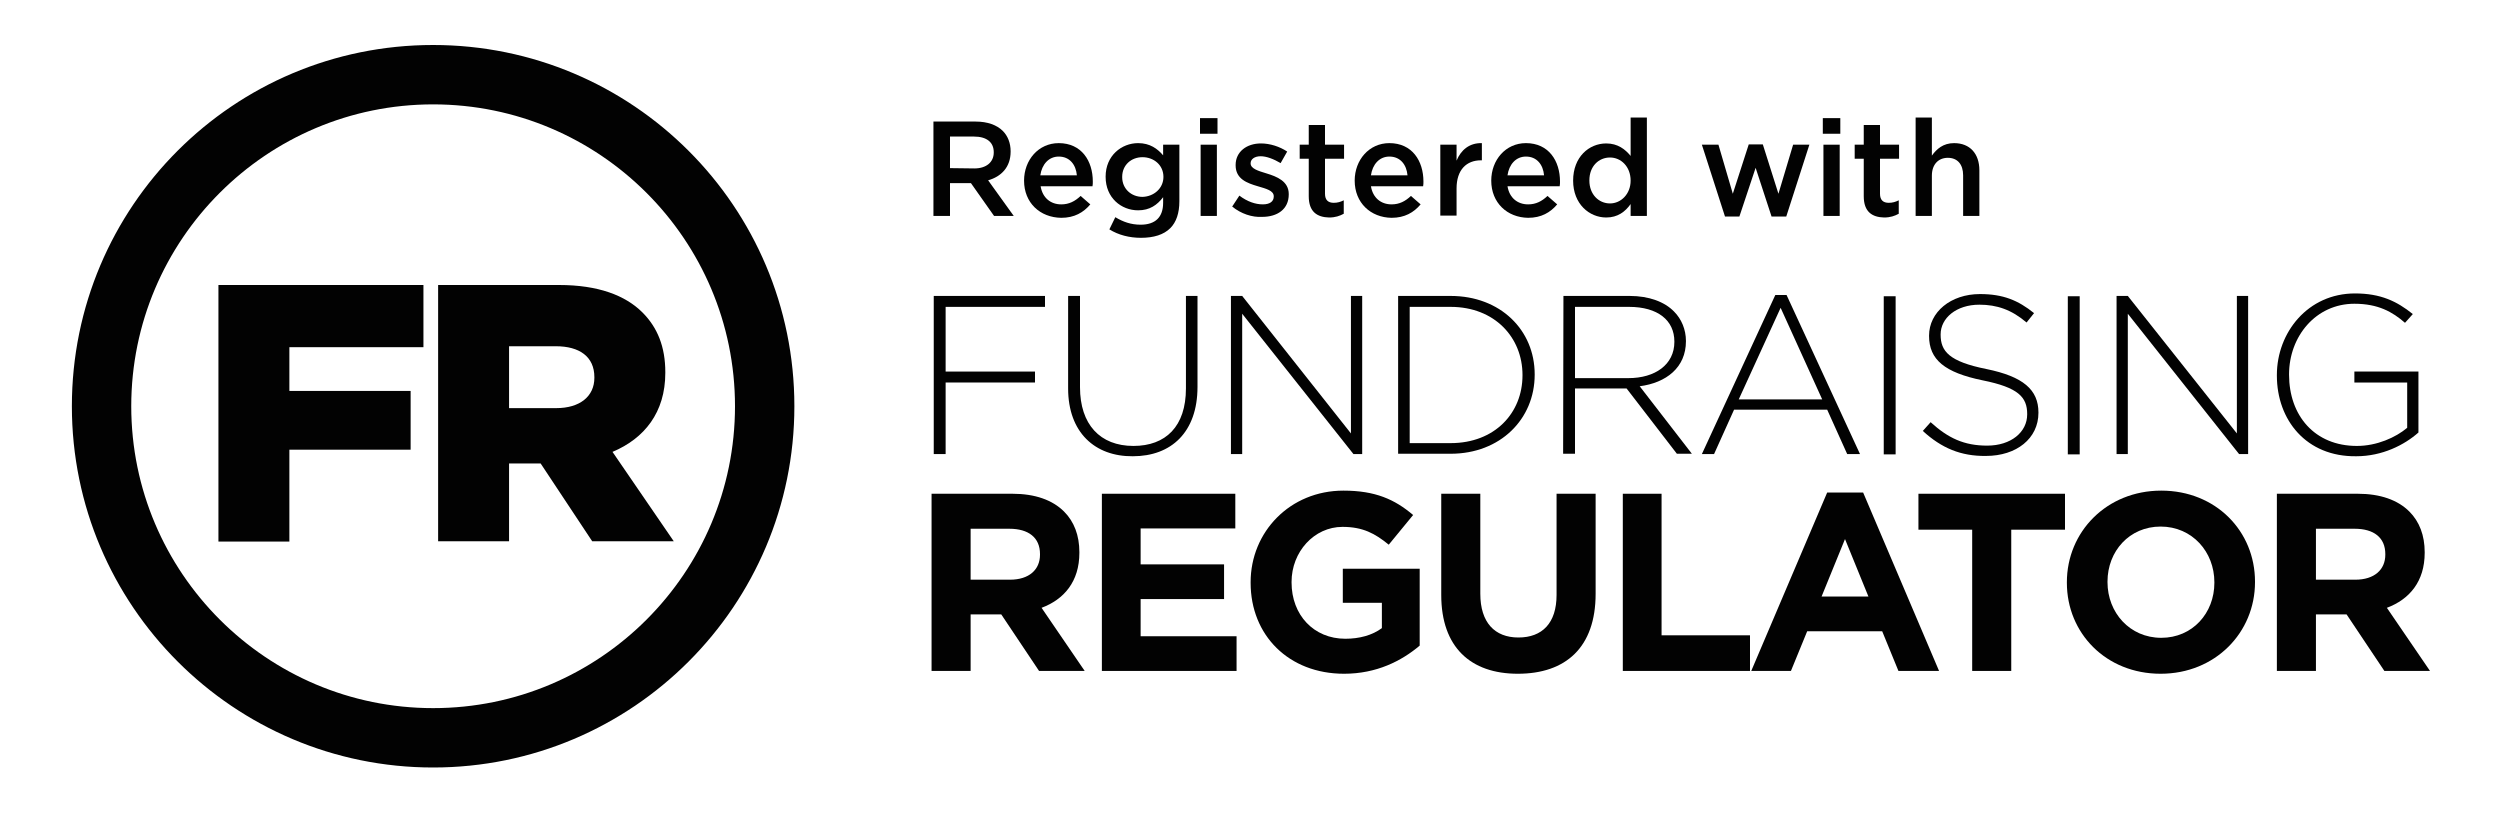 <svg xmlns="http://www.w3.org/2000/svg" fill="none" viewBox="0 0 800 268" height="268" width="800">
<path fill="#020202" d="M138.6 14.4C74.7 14.4 23 66.1 23 130C23 193.8 74.8 245.6 138.6 245.6C202.4 245.6 254.2 193.8 254.2 130C254.2 66.1 202.4 14.4 138.6 14.4ZM138.6 33.4C191.9 33.4 235.2 76.7 235.2 130C235.2 183.3 191.9 226.6 138.6 226.6C85.3 226.6 42 183.2 42 130C42 76.7 85.3 33.4 138.6 33.4Z"></path>
<path fill="#020202" d="M69.9 91.2H135.5V111.1H92.6V125.1H131.4V143.9H92.6V173.3H69.9V91.2Z"></path>
<path fill="#020202" d="M178 130.6C185.6 130.6 190.2 126.8 190.2 120.9V120.7C190.2 114.1 185.4 110.8 177.9 110.8H162.9V130.6H178ZM140.1 91.2H178.9C191.4 91.2 200.1 94.5 205.6 100C210.4 104.8 212.9 111 212.9 119.1V119.3C212.9 132 206.2 140.3 196 144.6L215.6 173.2H189.5L173 148.3H162.9V173.2H140.2V91.2H140.1Z"></path>
<path fill="#020202" d="M298.8 94.7H334.4V98.2H302.6V118.9H331.2V122.4H302.6V145.3H298.8V94.7Z"></path>
<path fill="#020202" d="M341.8 124.3V94.7H345.6V123.9C345.6 135.8 352 142.7 362.7 142.7C373 142.7 379.5 136.5 379.5 124.3V94.7H383.2V123.8C383.2 138.3 374.8 146 362.5 146C350.4 146.1 341.8 138.4 341.8 124.3Z"></path>
<path fill="#020202" d="M393.9 94.7H397.5L432.3 138.7V94.7H435.9V145.3H433.1L397.5 100.4V145.3H393.9V94.7Z"></path>
<path fill="#020202" d="M464.2 141.8C478.3 141.8 487.2 132.2 487.2 120.1V120C487.2 108 478.3 98.2 464.2 98.2H451.1V141.8H464.2ZM447.4 94.7H464.2C480.1 94.7 491.1 105.6 491.1 119.8V119.9C491.1 134.1 480.1 145.2 464.2 145.2H447.4V94.7Z"></path>
<path fill="#020202" d="M521.1 121C529.6 121 535.8 116.7 535.8 109.4V109.3C535.8 102.5 530.5 98.2 521.3 98.2H504V121H521.1ZM500.3 94.7H521.5C527.7 94.7 532.7 96.6 535.7 99.7C538.1 102.1 539.5 105.5 539.5 109.1V109.2C539.5 117.6 533.2 122.5 524.7 123.6L541.4 145.2H536.6L520.5 124.3H504V145.2H500.2L500.3 94.7Z"></path>
<path fill="#020202" d="M583.1 127.8L569.8 98.5L556.4 127.8H583.1ZM568.1 94.4H571.7L595.2 145.3H591.1L584.7 131.1H554.9L548.5 145.3H544.6L568.1 94.4Z"></path>
<path fill="#020202" d="M606.6 94.8H602.8V145.4H606.6V94.8Z"></path>
<path fill="#020202" d="M615.3 137.9L617.8 135.1C623.4 140.2 628.5 142.6 635.9 142.6C643.5 142.6 648.7 138.3 648.7 132.6V132.5C648.7 127.1 645.9 124 634.4 121.7C622.3 119.2 617.3 115.1 617.3 107.5V107.4C617.3 99.9 624.2 94.1 633.6 94.1C641 94.1 645.8 96.1 650.9 100.2L648.5 103.2C643.7 99.1 639 97.5 633.4 97.5C626 97.5 621 101.8 621 107V107.1C621 112.4 623.7 115.7 635.7 118.1C647.4 120.5 652.3 124.7 652.3 132V132.1C652.3 140.3 645.3 145.9 635.5 145.9C627.5 146 621.3 143.4 615.3 137.9Z"></path>
<path fill="#020202" d="M665.5 94.8H661.7V145.4H665.5V94.8Z"></path>
<path fill="#020202" d="M677.3 94.7H680.9L715.8 138.7V94.7H719.4V145.3H716.5L680.9 100.4V145.3H677.3V94.7Z"></path>
<path fill="#020202" d="M728.6 120.2V120C728.6 106.4 738.5 93.9 753.6 93.9C761.8 93.9 767 96.4 772.1 100.5L769.6 103.3C765.6 99.8 761 97.2 753.4 97.2C741.1 97.2 732.5 107.6 732.5 119.8V119.9C732.5 133 740.7 142.7 754.2 142.7C760.6 142.7 766.6 140 770.3 136.9V122.4H753.4V118.9H773.9V138.4C769.4 142.4 762.3 146 754 146C738 146.2 728.6 134.4 728.6 120.2Z"></path>
<path fill="#020202" d="M323.2 185.5C329.3 185.5 332.8 182.3 332.8 177.5V177.3C332.8 172 329.1 169.2 323 169.2H310.6V185.5H323.2ZM298.1 158H324C331.2 158 336.8 160 340.5 163.7C343.7 166.9 345.4 171.3 345.4 176.7V176.9C345.4 186.1 340.5 191.8 333.3 194.5L347.1 214.7H332.5L320.4 196.6H310.6V214.7H298.1V158Z"></path>
<path fill="#020202" d="M352.6 158H395.3V169.1H365V180.6H391.7V191.7H365V203.6H395.7V214.7H352.6V158Z"></path>
<path fill="#020202" d="M400.2 186.5V186.3C400.2 170.2 412.8 157 429.9 157C440.1 157 446.3 159.8 452.2 164.8L444.4 174.3C440 170.7 436.1 168.6 429.6 168.6C420.5 168.6 413.3 176.6 413.3 186.2V186.4C413.3 196.8 420.4 204.4 430.5 204.4C435 204.4 439.1 203.3 442.2 201V192.9H429.7V182H454.3V206.6C448.5 211.5 440.5 215.6 430.1 215.6C412.4 215.6 400.2 203.3 400.2 186.5Z"></path>
<path fill="#020202" d="M461.2 190.4V158H473.7V190C473.7 199.2 478.3 204 485.9 204C493.5 204 498.1 199.4 498.1 190.4V158H510.6V190C510.6 207.2 501 215.6 485.7 215.6C470.6 215.6 461.2 207.1 461.2 190.4Z"></path>
<path fill="#020202" d="M519.3 158H531.7V203.3H560V214.7H519.3V158Z"></path>
<path fill="#020202" d="M597.9 190.9L590.4 172.5L582.9 190.9H597.9ZM584.7 157.6H596.2L620.5 214.7H607.5L602.3 202H578.3L573.1 214.7H560.4L584.7 157.6Z"></path>
<path fill="#020202" d="M631.1 169.5H613.9V158H660.8V169.5H643.6V214.7H631.1V169.5Z"></path>
<path fill="#020202" d="M708.6 186.5V186.3C708.6 176.6 701.5 168.5 691.4 168.5C681.4 168.5 674.4 176.4 674.4 186.1V186.3C674.4 196 681.5 204.1 691.6 204.1C701.6 204.1 708.6 196.2 708.6 186.5ZM661.4 186.5V186.3C661.4 170.2 674.1 157 691.6 157C709.1 157 721.6 170 721.6 186.1V186.3C721.6 202.4 708.9 215.6 691.4 215.6C673.9 215.6 661.4 202.6 661.4 186.5Z"></path>
<path fill="#020202" d="M753.7 185.5C759.8 185.5 763.3 182.3 763.3 177.5V177.3C763.3 172 759.6 169.2 753.5 169.2H741.1V185.5H753.7ZM728.6 158H754.5C761.7 158 767.3 160 771 163.7C774.2 166.9 775.9 171.3 775.9 176.7V176.9C775.9 186.1 771 191.8 763.8 194.5L777.6 214.7H763L750.9 196.6H741.1V214.7H728.6V158Z"></path>
<path fill="#020202" d="M311.8 53.9C315.6 53.9 318 51.9 318 48.8V48.7C318 45.5 315.7 43.7 311.7 43.7H304V53.8L311.8 53.9ZM298.7 38.9H312.2C316 38.9 319 40 320.9 41.9C322.5 43.5 323.4 45.8 323.4 48.4V48.5C323.4 53.5 320.4 56.5 316.2 57.7L324.4 69.1H318.1L310.7 58.6H304V69.1H298.7V38.9Z"></path>
<path fill="#020202" d="M344.6 56.101C344.3 52.701 342.3 50.101 338.8 50.101C335.6 50.101 333.4 52.601 332.9 56.101H344.6ZM327.7 57.801C327.7 51.201 332.3 45.801 338.8 45.801C346.1 45.801 349.7 51.501 349.7 58.101C349.7 58.601 349.7 59.001 349.6 59.601H333C333.6 63.301 336.2 65.401 339.6 65.401C342.1 65.401 344 64.401 345.8 62.701L348.9 65.401C346.7 68.001 343.8 69.701 339.6 69.701C332.8 69.601 327.7 64.901 327.7 57.801Z"></path>
<path fill="#020202" d="M372.3 56.601C372.3 52.801 369.2 50.301 365.6 50.301C362 50.301 359.1 52.801 359.1 56.601V56.701C359.1 60.401 362 63.001 365.6 63.001C369.2 62.901 372.3 60.301 372.3 56.601ZM355 73.401L356.9 69.501C359.4 71.001 361.9 71.901 365 71.901C369.7 71.901 372.2 69.501 372.2 64.901V63.101C370.3 65.601 367.9 67.301 364.2 67.301C358.8 67.301 353.8 63.301 353.8 56.601V56.501C353.8 49.801 358.9 45.801 364.2 45.801C368 45.801 370.4 47.601 372.2 49.701V46.301H377.4V64.401C377.4 68.201 376.4 71.101 374.5 73.001C372.4 75.101 369.2 76.101 365.1 76.101C361.4 76.101 357.9 75.201 355 73.401Z"></path>
<path fill="#020202" d="M384.2 69.1H389.4V46.3H384.2V69.1ZM384 42.8H389.6V37.8H384V42.8Z"></path>
<path fill="#020202" d="M394.3 66.099L396.6 62.599C399.1 64.499 401.7 65.399 404.1 65.399C406.3 65.399 407.6 64.499 407.6 62.899V62.799C407.6 60.999 405.2 60.399 402.5 59.599C399.1 58.599 395.4 57.299 395.4 52.899V52.799C395.4 48.499 399 45.899 403.5 45.899C406.4 45.899 409.5 46.899 411.9 48.499L409.8 52.199C407.6 50.899 405.3 49.999 403.4 49.999C401.4 49.999 400.2 50.999 400.2 52.199V52.299C400.2 53.999 402.7 54.699 405.3 55.499C408.6 56.499 412.4 57.999 412.4 62.099V62.199C412.4 66.999 408.7 69.399 403.9 69.399C400.7 69.599 397.1 68.399 394.3 66.099Z"></path>
<path fill="#020202" d="M418.8 62.8V50.8H415.9V46.3H418.8V40H424V46.3H430.1V50.8H424V62C424 64 425 64.9 426.8 64.9C428 64.9 429 64.6 430 64.1V68.4C428.7 69.1 427.3 69.6 425.3 69.6C421.5 69.5 418.8 67.8 418.8 62.8Z"></path>
<path fill="#020202" d="M450.4 56.1C450.1 52.7 448.1 50.1 444.6 50.1C441.4 50.1 439.2 52.6 438.7 56.1H450.4ZM433.5 57.8C433.5 51.2 438.1 45.8 444.6 45.8C451.9 45.8 455.5 51.5 455.5 58.1C455.5 58.6 455.5 59 455.4 59.6H438.7C439.3 63.3 441.9 65.4 445.3 65.4C447.8 65.4 449.7 64.4 451.5 62.7L454.6 65.4C452.4 68 449.5 69.7 445.3 69.7C438.6 69.6 433.5 64.9 433.5 57.8Z"></path>
<path fill="#020202" d="M460.9 46.3H466.1V51.4C467.5 48 470.2 45.7 474.2 45.8V51.3H473.9C469.3 51.3 466.1 54.3 466.1 60.3V69H460.9V46.3Z"></path>
<path fill="#020202" d="M494.1 56.1C493.8 52.7 491.8 50.1 488.3 50.1C485.1 50.1 482.9 52.6 482.4 56.1H494.1ZM477.2 57.8C477.2 51.2 481.8 45.8 488.3 45.8C495.6 45.8 499.2 51.5 499.2 58.1C499.2 58.6 499.2 59 499.1 59.6H482.4C483 63.3 485.6 65.4 489 65.4C491.5 65.4 493.4 64.4 495.2 62.7L498.3 65.4C496.1 68 493.2 69.7 489 69.7C482.3 69.6 477.2 64.9 477.2 57.8Z"></path>
<path fill="#020202" d="M521.8 57.8C521.8 53.3 518.7 50.4 515.2 50.4C511.6 50.4 508.6 53.2 508.6 57.7V57.8C508.6 62.2 511.6 65.1 515.2 65.1C518.7 65.1 521.8 62.1 521.8 57.8ZM503.4 57.8C503.4 50.2 508.5 45.9 514 45.9C517.7 45.9 520.1 47.8 521.8 49.9V37.6H527V69.1H521.8V65.3C520.1 67.7 517.7 69.6 514 69.6C508.6 69.6 503.4 65.3 503.4 57.8Z"></path>
<path fill="#020202" d="M544.6 46.3H549.9L554.5 62L559.6 46.2H564.1L569.1 62L573.8 46.3H579L571.6 69.3H566.9L561.8 53.7L556.6 69.3H552L544.6 46.3Z"></path>
<path fill="#020202" d="M583.5 69.1H588.7V46.3H583.5V69.1ZM583.3 42.8H588.9V37.8H583.3V42.8Z"></path>
<path fill="#020202" d="M596.4 62.8V50.8H593.5V46.3H596.4V40H601.6V46.3H607.7V50.8H601.6V62C601.6 64 602.6 64.9 604.4 64.9C605.6 64.9 606.6 64.6 607.6 64.1V68.4C606.3 69.1 604.9 69.6 602.9 69.6C599.1 69.5 596.4 67.8 596.4 62.8Z"></path>
<path fill="#020202" d="M613 37.6H618.2V49.8C619.7 47.7 621.8 45.8 625.3 45.8C630.4 45.8 633.4 49.2 633.4 54.5V69.1H628.2V56.1C628.2 52.6 626.4 50.5 623.3 50.5C620.3 50.5 618.2 52.6 618.2 56.2V69.1H613V37.6Z"></path>
</svg>
